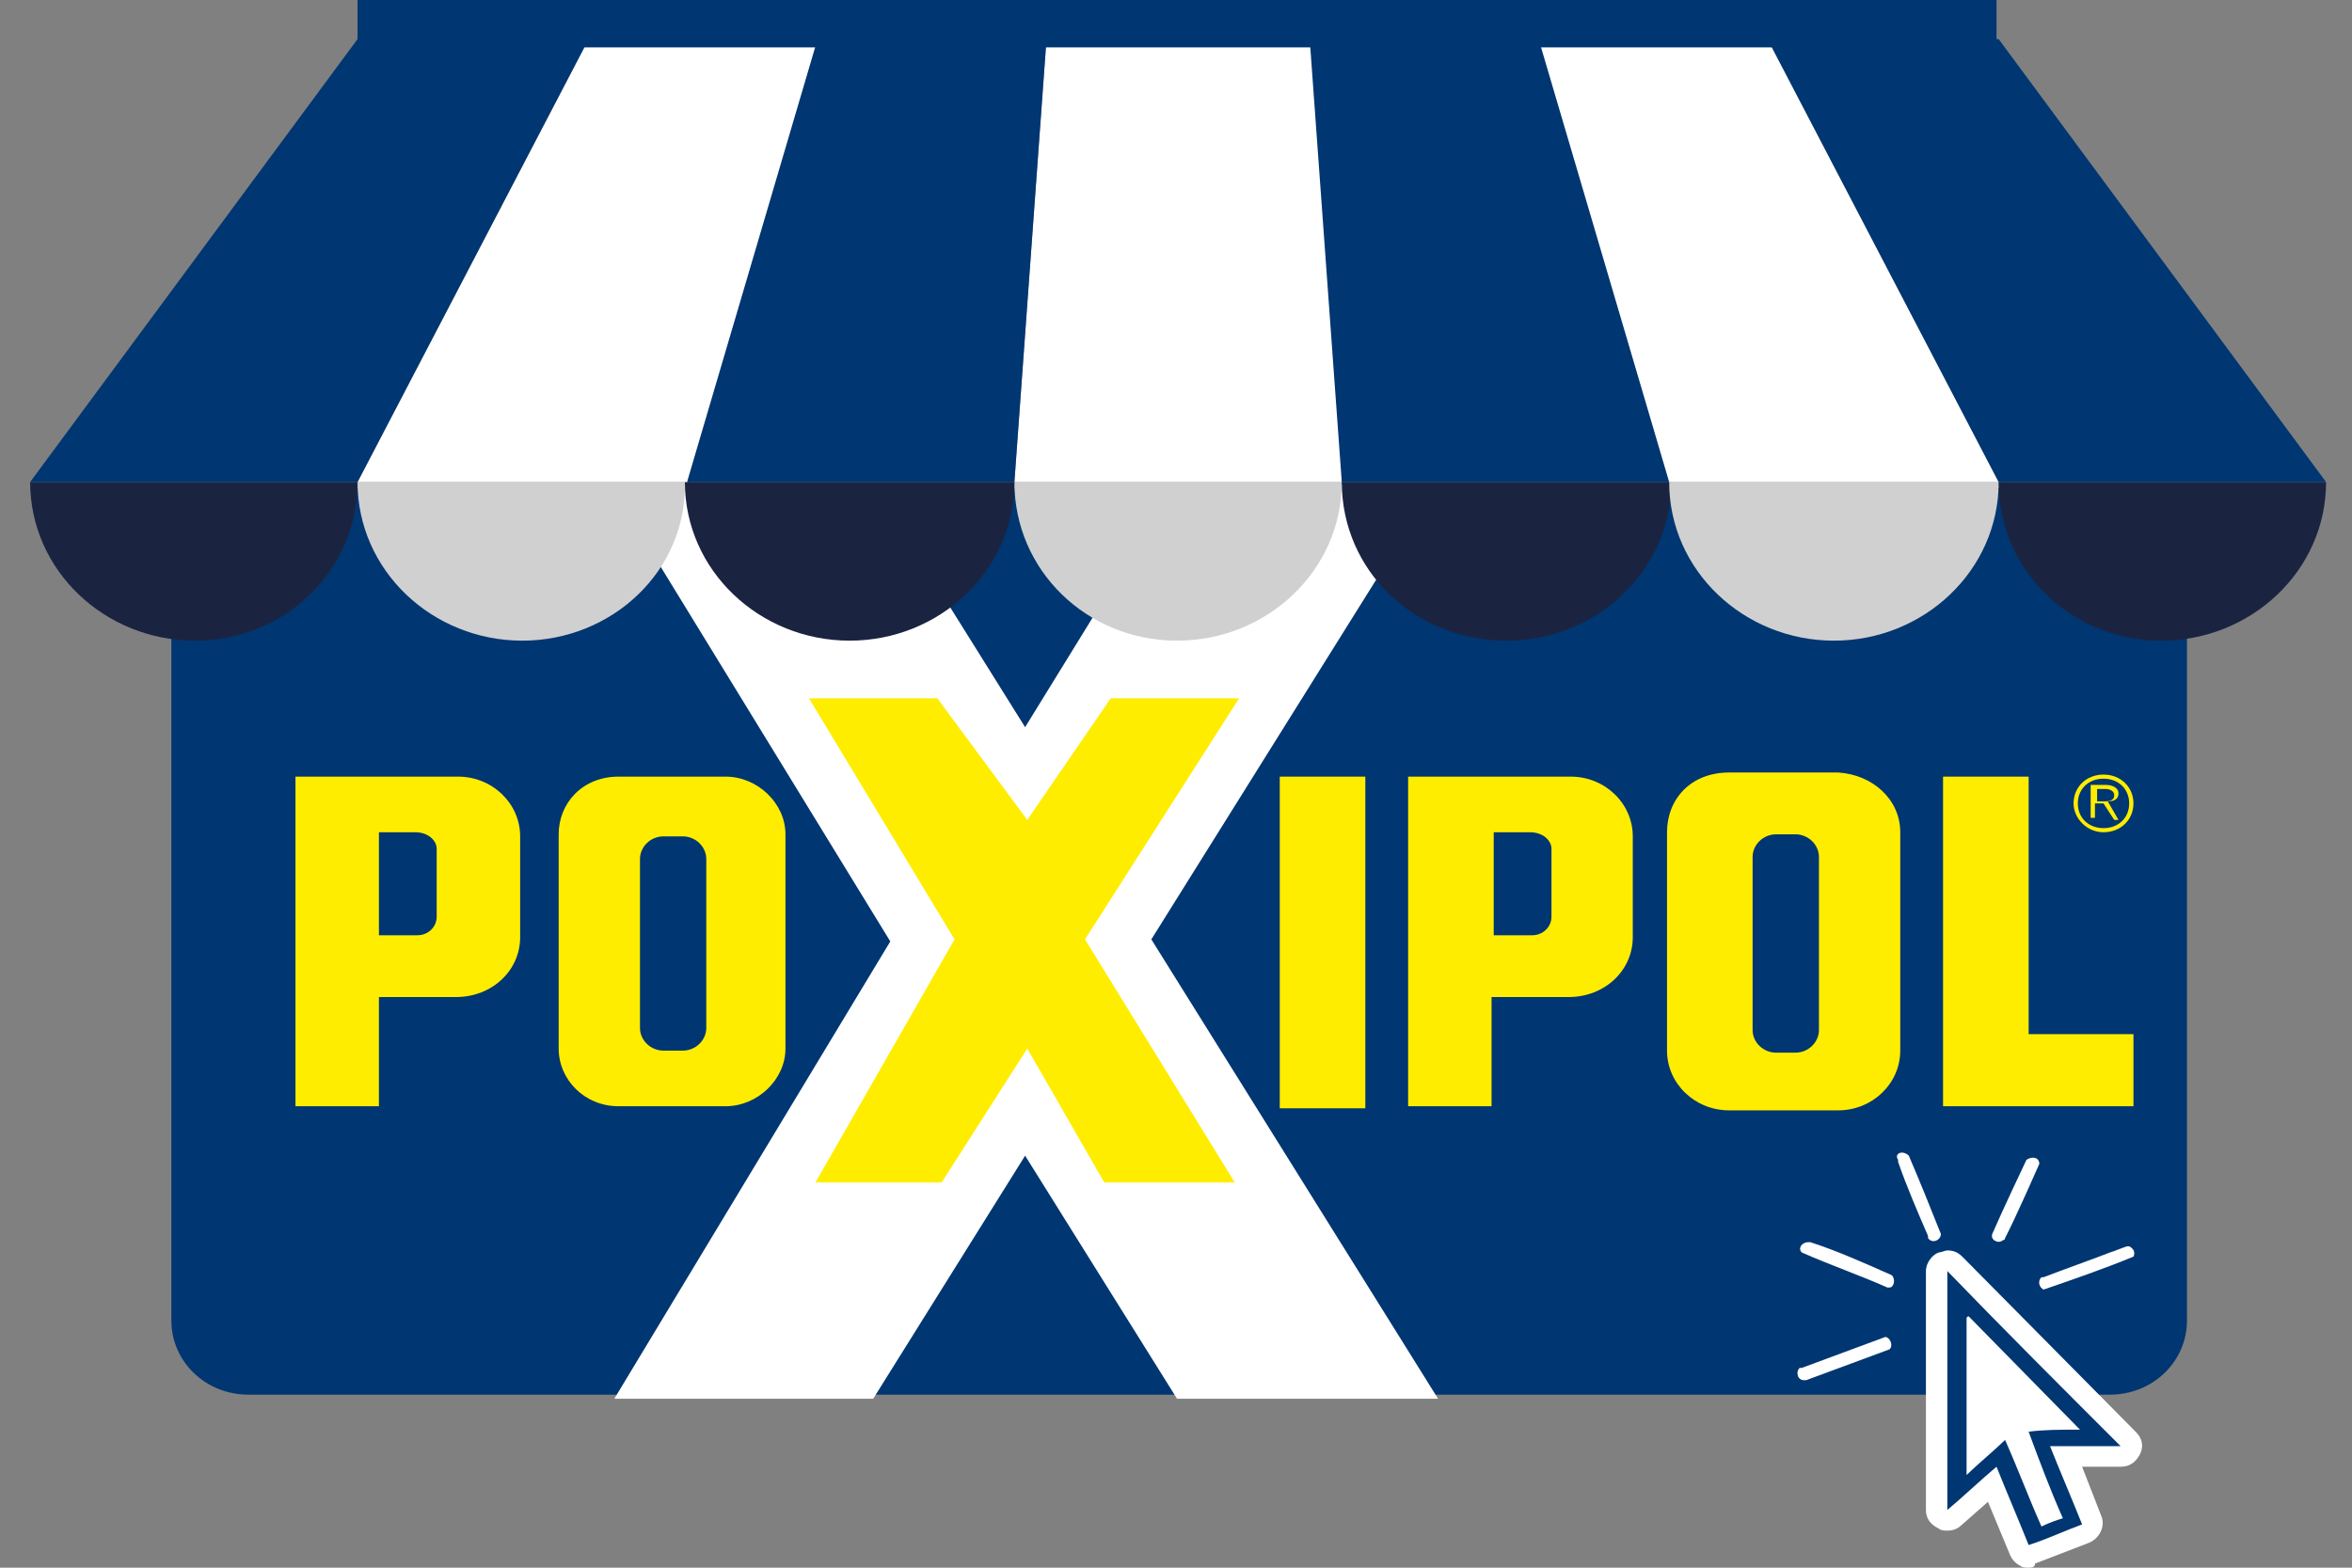 <svg width="72" height="48" viewBox="0 0 72 48" fill="none" xmlns="http://www.w3.org/2000/svg">
<rect x="0" y="0" width="72" height="48" fill="#808080" stroke="none"/>
<g clip-path="url(#clip0)">
<path d="M5.246 14.949V40.431C5.246 41.693 6.294 42.702 7.604 42.702H64.59C65.9 42.702 66.948 41.693 66.948 40.431V14.949H5.246Z" fill="#003671"/>
<path d="M63.476 24.599C63.476 24.095 63.869 23.716 64.393 23.716C64.917 23.716 65.31 24.095 65.31 24.599C65.31 25.104 64.917 25.482 64.393 25.482C63.869 25.482 63.476 25.041 63.476 24.599ZM65.179 24.599C65.179 24.158 64.852 23.842 64.393 23.842C63.935 23.842 63.607 24.158 63.607 24.599C63.607 25.041 63.935 25.356 64.393 25.356C64.852 25.356 65.179 25.041 65.179 24.599ZM64.852 25.104H64.721L64.393 24.599H64.131V25.041H64V24.032H64.459C64.721 24.032 64.852 24.158 64.852 24.284C64.852 24.473 64.721 24.536 64.524 24.536L64.852 25.104ZM64.393 24.536C64.524 24.536 64.721 24.536 64.721 24.347C64.721 24.221 64.59 24.158 64.459 24.158H64.197V24.536H64.393Z" fill="#FFED00"/>
<path d="M18.674 14.823H26.73L31.381 22.265L35.966 14.823H43.957L35.245 28.762L44.023 42.828H36.032L31.381 35.385L26.73 42.828H18.805L27.254 28.825L18.674 14.823Z" fill="white"/>
<path d="M34.001 21.382H37.931L33.215 28.762L37.8 36.205H33.804L31.447 32.105L28.826 36.205H24.962L29.22 28.762L24.765 21.382H28.695L31.447 25.104L34.001 21.382Z" fill="#FFED00"/>
<path d="M15.923 25.608V28.573V28.699C15.923 29.708 15.071 30.528 13.958 30.528H13.761H11.6V33.871H9.045V23.779H13.892H14.023C15.071 23.779 15.923 24.599 15.923 25.608ZM12.713 25.482H11.6V28.636H12.779C13.106 28.636 13.368 28.384 13.368 28.068V28.005V25.924V25.987C13.368 25.735 13.106 25.482 12.713 25.482Z" fill="#FFED00"/>
<path d="M49.983 25.608V28.573V28.699C49.983 29.708 49.132 30.528 48.018 30.528H47.822H45.66V33.871H43.106V23.779H47.953H48.084C49.132 23.779 49.983 24.599 49.983 25.608ZM46.839 25.482H45.726V28.636H46.905C47.232 28.636 47.494 28.384 47.494 28.068V28.005V25.924V25.987C47.494 25.735 47.232 25.482 46.839 25.482Z" fill="#FFED00"/>
<path d="M58.171 25.482V32.105V32.168C58.171 33.177 57.319 33.997 56.271 33.997H56.14C56.075 33.997 56.009 33.997 56.009 33.997H52.996H52.931C51.883 33.997 51.031 33.177 51.031 32.168V32.231V25.545V25.482C51.031 24.473 51.752 23.653 52.931 23.653H53.193H56.206H56.271C57.319 23.716 58.171 24.473 58.171 25.482ZM53.651 31.033V31.538C53.651 31.916 53.979 32.231 54.372 32.231H54.961C55.354 32.231 55.682 31.916 55.682 31.538V31.033V26.302V26.239C55.682 25.861 55.354 25.545 54.961 25.545H54.372C53.979 25.545 53.651 25.861 53.651 26.239V26.302V31.033Z" fill="#FFED00"/>
<path d="M59.481 23.779H62.101V31.664H65.31V33.871H59.481V23.779Z" fill="#FFED00"/>
<path d="M39.176 23.779H41.796V33.934H39.176V23.779Z" fill="#FFED00"/>
<path d="M24.045 25.545V32.042V32.105C24.045 33.051 23.193 33.871 22.211 33.871H22.08C22.014 33.871 21.949 33.871 21.949 33.871H19.001H18.936C17.888 33.871 17.102 33.051 17.102 32.105V32.168V25.608V25.545C17.102 24.599 17.822 23.779 18.936 23.779H19.198H22.145H22.211C23.193 23.779 24.045 24.599 24.045 25.545ZM19.591 30.97V31.474C19.591 31.853 19.918 32.168 20.311 32.168H20.901C21.294 32.168 21.621 31.853 21.621 31.474V30.97V26.365V26.302C21.621 25.924 21.294 25.608 20.901 25.608H20.311C19.918 25.608 19.591 25.924 19.591 26.302V26.365V30.97Z" fill="#FFED00"/>
<path d="M36.032 19.616C38.783 19.616 41.075 17.472 41.075 14.759H31.053C31.053 17.472 33.281 19.616 36.032 19.616Z" fill="#D0D0D0"/>
<path d="M32.036 1.198H41.075V14.759H31.053L32.036 1.198Z" fill="white"/>
<path d="M46.119 19.616C48.87 19.616 51.162 17.472 51.162 14.759H41.075C41.075 17.472 43.302 19.616 46.119 19.616Z" fill="#1A2441"/>
<path d="M56.14 19.616C58.891 19.616 61.184 17.472 61.184 14.759H51.097C51.097 17.472 53.389 19.616 56.14 19.616Z" fill="#D0D0D0"/>
<path d="M66.162 19.616C68.913 19.616 71.206 17.472 71.206 14.759H61.184C61.184 17.472 63.411 19.616 66.162 19.616Z" fill="#1A2441"/>
<path d="M49.132 1.198H40.093L41.075 14.759H51.097L49.132 1.198Z" fill="#003671"/>
<path d="M54.11 1.198H47.101L51.097 14.759H61.184L54.11 1.198Z" fill="white"/>
<path d="M61.184 1.198H54.11L61.184 14.759H71.206L61.184 1.198Z" fill="#003671"/>
<path d="M26.01 19.616C23.259 19.616 20.966 17.472 20.966 14.759H31.053C31.053 17.472 28.761 19.616 26.01 19.616Z" fill="#1A2441"/>
<path d="M15.988 19.616C13.237 19.616 10.945 17.472 10.945 14.759H20.966C21.032 17.472 18.739 19.616 15.988 19.616Z" fill="#D0D0D0"/>
<path d="M5.967 19.616C3.216 19.616 0.923 17.472 0.923 14.759H10.945C10.945 17.472 8.718 19.616 5.967 19.616Z" fill="#1A2441"/>
<path d="M22.997 1.198H32.036L31.053 14.759H21.032L22.997 1.198Z" fill="#003671"/>
<path d="M18.019 1.198H25.027L21.032 14.759H10.945L18.019 1.198Z" fill="white"/>
<path d="M10.945 1.198H18.019L10.945 14.759H0.923L10.945 1.198Z" fill="#003671"/>
<path d="M61.118 0H10.945V1.451H61.118V0Z" fill="#003671"/>
<path d="M62.101 48C62.035 48 61.904 48 61.839 47.937C61.708 47.874 61.577 47.748 61.511 47.559L60.856 45.982L60.07 46.675C59.939 46.802 59.808 46.865 59.612 46.865C59.546 46.865 59.415 46.865 59.35 46.802C59.088 46.675 58.957 46.486 58.957 46.234V38.917C58.957 38.665 59.153 38.413 59.35 38.349C59.415 38.349 59.546 38.286 59.612 38.286C59.808 38.286 59.939 38.349 60.07 38.476L65.376 43.837C65.572 44.026 65.638 44.279 65.507 44.531C65.376 44.783 65.179 44.909 64.917 44.909H63.738L64.328 46.423C64.459 46.739 64.262 47.117 63.935 47.243L62.297 47.874C62.297 48 62.166 48 62.101 48Z" fill="white"/>
<path d="M64.917 44.279C64.131 44.279 63.476 44.279 62.756 44.279C63.083 45.099 63.411 45.855 63.738 46.675C63.214 46.865 62.69 47.117 62.101 47.306C61.773 46.486 61.446 45.729 61.118 44.909C60.594 45.351 60.136 45.792 59.612 46.234C59.612 43.774 59.612 41.377 59.612 38.917C61.38 40.746 63.149 42.513 64.917 44.279ZM63.673 43.774C62.494 42.576 61.38 41.44 60.267 40.305C60.267 40.305 60.201 40.305 60.201 40.368C60.201 41.945 60.201 43.522 60.201 45.162C60.594 44.783 60.987 44.468 61.38 44.089C61.773 44.972 62.101 45.855 62.494 46.739C62.756 46.612 62.952 46.549 63.149 46.486C62.756 45.603 62.428 44.72 62.101 43.837C62.559 43.774 63.083 43.774 63.673 43.774Z" fill="#003671"/>
<path d="M62.559 39.485C62.428 39.422 62.363 39.233 62.494 39.106C62.494 39.106 62.494 39.106 62.559 39.106C63.214 38.854 63.935 38.602 64.59 38.349C64.786 38.286 64.917 38.223 65.114 38.16H65.179C65.31 38.223 65.376 38.349 65.31 38.476C64.393 38.854 63.476 39.169 62.559 39.485C62.559 39.548 62.559 39.548 62.559 39.485Z" fill="white"/>
<path d="M57.843 41.314C56.992 41.629 56.14 41.945 55.289 42.26C55.289 42.26 55.289 42.26 55.223 42.26C55.027 42.26 54.961 42.008 55.092 41.882C55.092 41.882 55.092 41.882 55.158 41.882C56.009 41.566 56.861 41.251 57.712 40.936C57.843 40.936 57.974 41.188 57.843 41.314Z" fill="white"/>
<path d="M62.428 35.637C62.428 35.637 61.708 37.277 61.38 37.908C61.38 37.908 61.38 37.971 61.315 37.971C61.184 38.097 60.922 37.971 60.987 37.782C61.315 37.025 62.035 35.511 62.035 35.511C62.232 35.385 62.428 35.448 62.428 35.637Z" fill="white"/>
<path d="M58.433 35.385C58.76 36.142 59.088 36.962 59.415 37.782C59.415 37.971 59.153 38.097 59.022 37.908C59.022 37.908 59.022 37.908 59.022 37.845C58.695 37.088 58.367 36.331 58.105 35.574V35.511C57.974 35.322 58.236 35.196 58.433 35.385C58.367 35.385 58.433 35.385 58.433 35.385Z" fill="white"/>
<path d="M57.909 39.043C58.04 39.169 57.974 39.422 57.843 39.422H57.778C56.926 39.043 56.009 38.728 55.158 38.349C55.027 38.223 55.158 38.034 55.354 38.034H55.42C56.206 38.286 57.057 38.665 57.909 39.043Z" fill="white"/>
</g>
<defs>
<clipPath id="clip0">
<rect width="70.282" height="48" fill="white" transform="translate(0.923)"/>
</clipPath>
</defs>
</svg>

